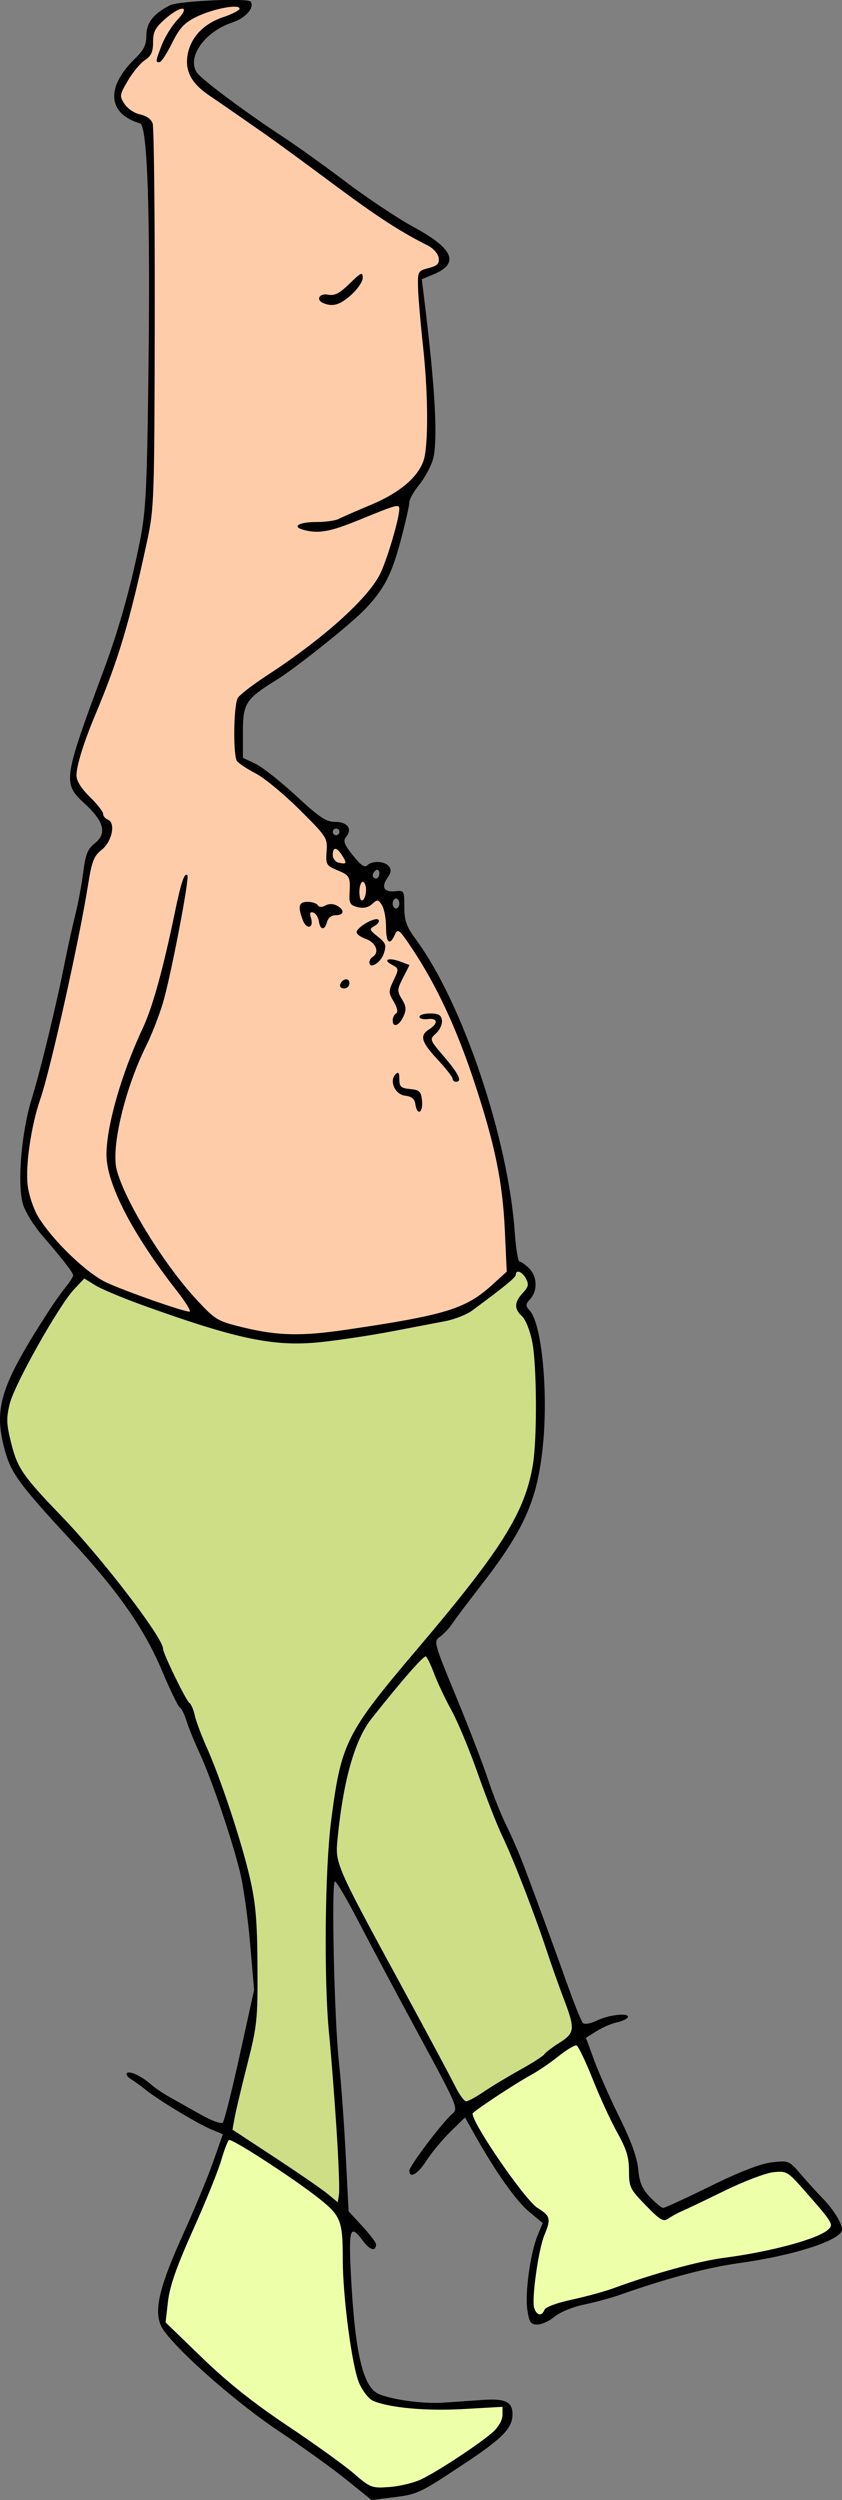 <?xml version="1.0" encoding="UTF-8"?>
<svg width="99.287mm" height="294.5mm" version="1.1" viewBox="0 0 351.8 1043.5" xmlns="http://www.w3.org/2000/svg">
<rect x="0" y="0" width="351.8" height="1043.5" fill="#808080" stroke="none"/>
<g fill-rule="evenodd" shape-rendering="auto">
<path transform="translate(-3.0518e-5)" d="m97.71 2.259c-10.05 1.171-21.751 4.737-26.139 14.857-1.517 2.934-3.033 5.94-5.325 8.329 1.412-8.102 7.105-14.493 11.377-21.222-1.154-2.091-4.473 0.225-5.956 0.964-4.793 2.794-8.47 7.561-8.329 13.318-0.722 6.025-7.274 8.807-9.77 14.004-2.213 3.191-5.297 7.925-1.841 11.415 2.595 4.123 8.822 3.671 11.037 7.959 1.582 15.473 0.747 31.29 1.245 46.889 0.304 39.111 0.03 78.263-1.114 117.34-5.613 28.698-13.003 57.116-24.442 84.09-2.593 8.198-7.486 16.415-6.561 25.261 2.532 6.4 8.716 10.505 11.96 16.528 3.961 1.728 2.201 7.142 0.102 9.727-2.881 3.506-6.351 6.858-6.475 11.748-6.645 35.295-13.992 70.483-23.837 105.04-2.498 10.237-3.34 21.091-1.648 31.507 4.345 12.955 14.87 22.649 25.07 31.197 11.677 8.419 26.118 11.544 39.463 16.339 1.339 1.076 4.272 0.736 2.825-1.405-8.898-13.946-19.821-26.661-27.165-41.602-4.956-9.809-9.006-21.011-6.083-32.042 2.846-17.726 10.488-34.054 16.986-50.629 6.417-18.063 8.897-37.258 14.408-55.529 0.612-0.01-0.338 3.364-0.331 4.363-4.048 24.044-7.941 48.594-18.926 70.636-6.184 15.376-12.094 32.092-9.448 48.892 4.829 14.042 13.253 26.607 21.698 38.719 6.595 8.39 12.975 17.761 22.409 23.164 11.2 3.778 23.095 6.109 34.955 4.861 19.694-1.161 39.311-4.34 58.414-9.231 10.113-2.759 18.939-9.214 25.864-16.913-0.264-25.545-3.65-51.161-12.04-75.368-7.559-22.53-16.7-44.928-30.548-64.381-1.052-1.7-3.755-4.039-5.034-1.154-0.404 0.938-1.831 3.577-2.164 1.25-1.234-4.957 0.188-11.701-4.051-15.466-3.085-0.413-5.183 4.027-8.5 2.337-4.515-0.066-2.135-5.769-3.166-8.853 0.099-4.338-4.109-6.019-7.416-7.457-4.464-3.106-0.554-9.844-4.033-13.761-7.406-9.086-16.244-17.106-25.693-24.042-3.103-2.65-7.885-3.743-10.101-7.257-1.377-7.859-1.561-16.32 0.437-24.102 3.647-5.257 9.999-8.019 14.891-11.994 15.496-11.241 32.177-22.175 43.01-38.337 4.728-8.958 7.913-18.893 9.368-28.909 0.914-3.417-3.436-2.179-5.091-1.424-9.563 2.684-18.405 8.33-28.358 9.305-3.01 0.116-6.144-0.135-8.831-1.623 7.732-1.669 16.004-1.167 23.142-5.166 10.745-5.001 23.726-9.559 29.162-21.007 2.549-7.964 1.191-16.641 1.482-24.88 0.107-18.285-3.341-36.376-3.119-54.653 2.55-1.566 8.615-1.648 8.364-5.811-1.79-6.206-9.279-7.724-13.947-11.131-23.321-14.14-44.282-31.775-66.879-47.005-7.358-5.879-16.73-9.827-22.282-17.686-4.983-8.655 1.396-19.861 10.038-23.203 2.96-1.931 7.727-2.184 9.552-5.449-0.052-1.312-1.624-1.411-2.614-1.345zm52.955 113.6c-1.13 5.09-6.133 8.762-10.759 10.705-1.879 0.719-5.208-0.059-5.84-1.971 2.766-1.534 6.742-0.15 9.107-2.993 2.519-1.569 4.841-5.167 7.492-5.741zm-22.486 261.15c3.128 0.56 6.128 2.335 9.449 1.318 1.425-0.496 6.024 0.991 3.976 2.831-3.137-0.059-5.846 2.43-6.197 5.417-2.431-0.776-1.858-6.534-5.452-5.759-1.427 1.235 0.371 4.769-1.363 5.237-1.325-2.334-3.43-5.714-2.26-8.375 0.477-0.485 1.187-0.652 1.847-0.67zm28.958 7.556c1.296 0.581-3.141 2.346-3.072 3.405 2.439 2.901 8.004 6.351 5.177 10.819-0.498 1.595-2.785 4.045-4.462 2.885 1.617-1.966 4.183-4.692 2.047-7.359-1.461-2.848-5.599-2.985-7.014-5.548 1.795-2.08 4.66-3.638 7.324-4.202zm6.366 16.44c2.016 0.533 5.059 0.754 6.152 2.465-0.972 4.606-6.048 9.265-2.342 13.972 2.037 2.888 1.225 8.597-2.352 9.42-1.036-2.282 2.276-3.513 1.084-5.915-0.375-3.744-4.548-6.916-1.498-10.474 1.994-3.401 3.413-6.715-0.864-8.699-0.161-0.177-1.026-0.998-0.18-0.769zm-19.245 8.556c2.191 0.369-1.163 3.657-1.49 1.954 0.473-0.847 0.174-2.196 1.49-1.954zm35.285 14.286c2.622-0.7 5.697 1.426 3.99 4.288-0.791 2.55-4.891 4.226-2.824 7.313 2.698 5.497 8.547 9.401 10.398 15.194-4.7-3.6-7.55-9.222-11.572-13.555-1.663-1.77-2.754-4.574-0.412-6.281 1.314-1.182 5.219-4.131 2.21-5.604-1.372-0.671-4.4 0.124-4.961-0.943 0.999-0.381 2.118-0.383 3.171-0.413zm-13.661 25.153c1.256 1.704-0.17 5.375 3.005 5.71 2.511 0.627 6.471 0.207 6.763 3.788 7e-3 0.937 0.669 4.506-0.735 4.322-0.961-2.543-1.708-5.869-5.12-5.961-3.147-0.796-6.838-4.945-3.913-7.859z" color="#000000" color-rendering="auto" fill="#fca" image-rendering="auto" solid-color="#000000" style="isolation:auto;mix-blend-mode:normal"/>
<path transform="translate(-3.0518e-5)" d="m140.06 354.09c-0.758 0.042-1.054 0.884-1.157 1.521-0.158 1.097-0.15 2.309 0.524 3.246 0.502 0.807 1.345 1.353 2.275 1.522 0.809 0.163 1.696 0.442 2.504 0.143 0.524-0.304 0.307-1.024 0.106-1.47-0.665-1.363-1.464-2.678-2.449-3.836-0.483-0.506-1.053-1.114-1.805-1.126z" color="#000000" color-rendering="auto" fill="#fca" image-rendering="auto" solid-color="#000000" style="isolation:auto;mix-blend-mode:normal"/>
<path transform="translate(-3.0518e-5)" d="m151.55 367.91c-0.745 0.064-1.05 0.9-1.243 1.51-0.441 1.476-0.378 3.044-0.286 4.563 0.112 0.673 0.239 1.436 0.747 1.931 0.495 0.392 1.164-0.019 1.428-0.491 0.782-1.284 0.991-2.846 0.949-4.326-0.081-1.02-0.209-2.172-0.958-2.939-0.173-0.155-0.4-0.261-0.637-0.249z" color="#000000" color-rendering="auto" fill="#fca" image-rendering="auto" solid-color="#000000" style="isolation:auto;mix-blend-mode:normal"/>
<path transform="translate(-3.0518e-5)" d="m216.25 530.32c-1.698 0.984-2.234 3.468-4.185 4.425-8.449 6.809-16.977 14.744-28.146 16.35-19.61 3.966-39.348 8.104-59.376 8.998-20.657 0.145-40.222-7.721-59.579-14.026-10.193-3.715-20.62-7.376-29.852-13.015-9.724 9.365-15.715 21.797-22.533 33.273-5.312 10.289-12.589 21.723-8.971 33.785 1.532 10.127 7.662 18.594 14.653 25.749 16.732 17.858 33.163 36.273 46.362 56.95 5.103 9.9 8.771 20.54 14.746 29.993 10.293 26.647 21.589 53.274 26.321 81.595 1.233 17.543 1.561 35.284 0.24 52.802-2.674 14.182-7.199 28.098-9.216 42.34 14.859 9.566 29.529 19.461 43.976 29.609 2.123 0.901 0.804-3.313 1.272-4.223 0.279-34.428-5.916-68.554-5.053-103 0.329-25.781-0.198-52.112 6.812-77.141 5.757-18.796 20.657-32.688 32.525-47.713 15.213-18.784 31.992-36.987 42.142-59.183 5.348-11.258 5.687-23.837 5.646-36.051-0.209-13.025 1.285-26.699-3.411-39.136-1.134-3.374-6.106-6.6-3.166-10.391 1.933-2.724 5.375-6.807 1.956-9.872-0.835-0.896-1.8-2.166-3.163-2.114z" color="#000000" color-rendering="auto" fill="#cdde87" image-rendering="auto" solid-color="#000000" style="isolation:auto;mix-blend-mode:normal"/>
<path transform="translate(-3.0518e-5)" d="m177.71 691.14c-2.521 1.631-4.322 4.212-6.416 6.345-6.518 7.476-13.064 14.984-18.708 23.153-5.488 9.403-7.844 20.229-9.775 30.83-1.082 7.106-2.289 14.253-2.337 21.456 0.372 6.133 3.51 11.637 6.076 17.079 10.769 20.957 22.324 41.498 33.397 62.295 4.106 7.406 7.805 15.038 12.075 22.351 0.806 0.987 1.586 2.835 3.095 2.71 4.994-2.061 9.239-5.56 13.935-8.181 6.114-3.834 12.712-6.937 18.453-11.339 3.198-3.19 7.551-5.006 10.601-8.366 2.237-2.937 0.585-6.757-0.347-9.858-3.734-10.615-7.609-21.18-11.203-31.844-5.365-15.385-11.316-30.568-18.053-45.406-6.94-16.13-11.65-33.188-19.7-48.851-3.318-6.522-6.342-13.186-9.191-19.924-0.514-0.773-0.841-2.264-1.9-2.449z" color="#000000" color-rendering="auto" fill="#cdde87" image-rendering="auto" solid-color="#000000" style="isolation:auto;mix-blend-mode:normal"/>
<path transform="translate(-3.0518e-5)" d="m95.931 893.06c-1.517 0.586-1.66 2.624-2.299 3.92-4.967 15.906-12.366 30.885-18.657 46.281-2.742 6.666-4.991 13.61-5.52 20.842-0.059 1.682-0.61 3.389-0.502 5.049 2.43 3.232 5.673 5.784 8.481 8.684 9.317 9.093 18.837 18.034 29.387 25.702 14.736 10.82 30.443 20.338 44.423 32.171 2.421 2.247 5.761 3.197 9.017 2.844 7.57-0.324 15.139-2.316 21.529-6.48 8.39-5.096 16.709-10.404 24.294-16.655 2.463-2.252 4.459-5.395 4.236-8.855 0.499-1.676-0.171-2.638-1.913-2.163-15.418 0.756-31.081 2.139-46.346-0.846-2.967-0.703-6.337-1.221-8.326-3.796-4.32-4.809-5.163-11.572-6.367-17.676-2.518-14.495-3.76-29.186-4.004-43.899-0.241-4.896 0.04-10.333-3.164-14.417-4.058-5.046-9.629-8.567-14.79-12.37-8.929-6.11-17.823-12.339-27.318-17.549-0.692-0.298-1.387-0.765-2.161-0.788z" color="#000000" color-rendering="auto" fill="#efa" image-rendering="auto" solid-color="#000000" style="isolation:auto;mix-blend-mode:normal"/>
<path transform="translate(-3.0518e-5)" d="m240.53 853.56c-2.325 0.495-4.129 2.256-6.07 3.522-4.898 3.761-9.989 7.259-15.378 10.284-7.466 4.571-14.905 9.223-21.908 14.487-0.076 1.697 1.121 3.207 1.763 4.736 4.006 7.647 9.036 14.698 14.016 21.729 3.296 4.383 6.471 8.934 10.487 12.701 1.765 1.675 4.528 2.543 5.324 5.037 0.462 2.76-1.22 5.265-1.931 7.836-2.322 7.791-3.571 15.893-4.018 24.003 0.02 1.967-0.267 3.993 0.184 5.922 0.503 1.235 1.715 2.911 3.249 2.285 1.273-0.597 1.357-2.383 2.79-2.809 4.736-2.269 10.036-3.014 15.087-4.354 10.672-2.514 20.788-6.847 31.314-9.858 10.622-3.191 21.442-5.757 32.454-7.154 10.721-1.728 21.44-3.908 31.663-7.637 2.715-1.139 5.795-2.144 7.641-4.583 0.777-1.617-0.668-3.222-1.502-4.493-4.019-5.179-8.402-10.07-12.819-14.91-1.829-1.896-3.933-4.161-6.806-4.045-5.231-0.107-10.083 2.223-14.868 4.03-9.325 3.988-18.323 8.689-27.535 12.924-2.021 0.861-3.773 2.241-5.777 3.115-1.42 0.129-2.518-1.142-3.578-1.903-3.335-3.023-6.511-6.253-9.296-9.791-2.285-2.9-1.743-6.767-2.034-10.211-0.072-3.83-1.199-7.556-3.025-10.907-4.913-9.336-9.358-18.908-13.249-28.713-1.581-3.641-3.031-7.395-5.195-10.736-0.237-0.296-0.581-0.559-0.983-0.506z" color="#000000" color-rendering="auto" fill="#efa" image-rendering="auto" solid-color="#000000" style="isolation:auto;mix-blend-mode:normal"/>
</g>
<g transform="translate(-239.35 -3.437)">
<path d="m384.06 1038.4c-5.797-4.676-18.362-13.703-27.923-20.06-19.565-13.01-46.637-37.242-49.642-44.436-2.812-6.73-0.374-16.493 9.602-38.453 4.506-9.92 10.034-23.252 12.284-29.627l4.091-11.591-4.874-2.036c-5.769-2.411-22.083-12.243-27.248-16.422-2.001-1.619-4.817-3.653-6.258-4.519-1.441-0.866-2.204-2.012-1.696-2.546 1.078-1.133 6.215 1.312 10.201 4.855 1.53 1.36 4.972 3.688 7.649 5.175 2.677 1.487 8.507 4.76 12.956 7.274 4.574 2.584 8.589 4.037 9.239 3.342 0.632-0.675 3.834-13.416 7.114-28.313l5.965-27.085-1.682-19.502c-0.925-10.726-2.849-24.195-4.276-29.932-3.489-14.023-11.89-38.718-16.735-49.189-2.169-4.687-4.67-10.829-5.559-13.648-0.889-2.819-2.136-5.322-2.773-5.563-0.636-0.241-3.926-7.008-7.311-15.039-7.517-17.837-18.41-33.441-38.36-54.951-20.836-22.464-24.755-27.746-27.29-36.78-5.072-18.075-2.234-27.173 18.449-59.154 1.979-3.059 5.023-7.332 6.765-9.493 1.742-2.162 3.168-4.373 3.168-4.913 0-1.188-4.038-6.406-12.87-16.63-3.689-4.271-7.299-10.168-8.165-13.34-2.37-8.678-0.545-30.04 3.745-43.839 3.662-11.778 10.403-39.638 13.986-57.801 1.056-5.354 2.932-13.802 4.168-18.774 1.236-4.971 2.757-13.101 3.38-18.065 0.928-7.398 1.81-9.566 4.889-12.022 5.076-4.048 3.747-9.073-4.373-16.527-9.216-8.461-9.02-9.8 8.24-56.293 6.133-16.521 11.161-34.467 14.865-53.059 2.499-12.54 2.955-21.261 3.558-67.927 0.884-68.474-0.327-105.67-3.471-106.58-13.586-3.957-14.437-15.083-2.07-27.07 3.65-3.538 4.711-5.702 4.711-9.613 0-5.275 2.875-8.985 9.735-12.559 3.614-1.883 32.929-3.207 33.908-1.531 1.521 2.603-2.203 6.814-7.601 8.595-11.608 3.831-19.267 14.547-14.963 20.935 1.98 2.938 20.43 16.684 36.633 27.292 5.354 3.505 17.034 11.883 25.957 18.617 8.922 6.734 21.646 15.176 28.276 18.761 16.348 8.839 18.939 15.015 8.185 19.508l-5.067 2.117 0.978 7.902c4.781 38.647 5.915 60.534 3.515 67.865-0.972 2.969-3.55 7.574-5.731 10.234-2.18 2.66-3.964 5.89-3.964 7.177 0 1.287-1.627 8.452-3.615 15.922-3.752 14.097-6.854 20.094-14.704 28.431-5.749 6.104-28.901 24.595-37.306 29.795-12.752 7.888-13.906 9.691-13.906 21.716v10.707l5.215 2.466c2.868 1.356 10.514 7.373 16.99 13.37 9.772 9.048 12.56 10.903 16.384 10.903 5.115 0 7.262 2.955 4.534 6.243-1.373 1.655-0.847 3.099 2.814 7.721 3.184 4.021 4.936 5.252 5.984 4.205 2.054-2.054 7.228-1.853 9.058 0.352 1.122 1.352 0.963 2.63-0.606 4.87-2.706 3.864-1.344 6.098 3.382 5.548 3.562-0.415 3.691-0.185 3.691 6.558 0 5.85 0.827 8.115 5.075 13.906 19.333 26.358 38.34 82.81 41.074 121.99 0.467 6.692 1.382 12.168 2.034 12.168s2.436 1.252 3.966 2.781c3.379 3.379 3.602 9.304 0.48 12.754-2.078 2.296-2.093 2.78-0.157 4.977 4.975 5.645 7.694 33.98 5.412 56.395-2.331 22.898-7.799 35.066-26.595 59.189-4.971 6.381-10.059 13.145-11.305 15.032-1.246 1.887-3.527 4.315-5.068 5.394-2.746 1.923-2.609 2.43 6.825 25.28 5.295 12.824 11.27 28.324 13.278 34.442 2.008 6.119 5.446 14.733 7.64 19.142 2.194 4.409 5.577 12.232 7.517 17.383 5.848 15.527 12.464 33.568 17.969 48.999 2.865 8.031 5.751 15.19 6.413 15.909 0.742 0.805 3.097 0.405 6.133-1.043 5.138-2.45 13.893-3.242 12.594-1.139-0.412 0.666-2.482 1.58-4.602 2.032-2.119 0.452-5.867 2.075-8.328 3.609l-4.475 2.788 3.461 9.434c1.903 5.189 6.678 15.949 10.611 23.911 4.846 9.812 7.353 16.758 7.78 21.555 0.489 5.494 1.589 8.089 4.915 11.597 2.356 2.486 4.836 4.52 5.51 4.52s9.549-4.088 19.722-9.085c12.28-6.031 20.899-9.369 25.643-9.931 7.086-0.839 7.19-0.795 12.338 5.192 2.855 3.321 6.767 7.634 8.693 9.583 4.633 4.69 8.319 10.574 8.319 13.28 0 4.301-19.866 10.788-42.73 13.952-13.499 1.868-30.221 6.297-49.748 13.175-3.824 1.347-10.708 3.224-15.297 4.171-4.697 0.969-10.062 3.167-12.275 5.028-2.162 1.819-5.409 3.307-7.216 3.307-2.814 0-3.416-0.874-4.198-6.091-1.063-7.088 1.259-23.889 4.31-31.192l2.115-5.061-5.638-4.683c-5.469-4.543-13.83-16.332-22.583-31.842l-4.264-7.555-6.146 6.013c-3.38 3.307-7.832 8.671-9.892 11.92-3.569 5.63-7.222 7.79-7.222 4.27 0-1.927 13.858-20.241 17.88-23.63 2.709-2.282 2.444-2.912-14.049-33.375-9.245-17.077-20.617-38.398-25.27-47.381-4.653-8.982-8.989-16.335-9.637-16.34-1.565-0.011-0.267 58.145 1.692 75.781 0.849 7.649 2.103 24.708 2.785 37.91l1.24 24.003 5.726 6.212c3.149 3.417 5.726 6.815 5.726 7.552 0 3.127-2.553 2.495-5.383-1.332-5.463-7.389-6.125-5.529-5.099 14.309 1.697 32.807 5.087 46.978 11.873 49.628 6.341 2.477 18.742 4.059 27.158 3.465 4.567-0.322 11.745-0.823 15.952-1.113 9.474-0.653 12.516 0.791 12.516 5.94 0 5.949-4.178 10.161-21.262 21.43-17.923 11.823-18.374 12.029-29.386 13.392l-8.234 1.019-10.54-8.501zm31.179-0.094c6.916-3.251 25.122-15.262 30.246-19.955 2.191-2.006 3.824-4.966 3.824-6.93v-3.428l-16.142 0.922c-15.62 0.892-30.73-0.453-37.827-3.366-1.804-0.741-4.39-3.986-5.904-7.408-2.989-6.758-6.878-36.028-6.878-51.772 0-15.909-0.832-18.084-9.584-25.075-10.266-8.2-36.741-25.4-37.954-24.659-0.523 0.32-1.994 4.169-3.269 8.553-1.274 4.384-6.563 17.426-11.752 28.982-6.853 15.26-9.714 23.416-10.455 29.798l-1.02 8.786 15.266 14.758c10.607 10.255 21.468 18.899 35.59 28.327 11.178 7.463 23.626 16.408 27.662 19.877 7.085 6.091 7.601 6.289 14.986 5.757 4.207-0.303 10.152-1.728 13.211-3.167zm51.602-70.797c0.438-1.142 5.24-2.929 11.429-4.253 5.87-1.256 13.802-3.432 17.627-4.835 16.333-5.995 35.535-11.271 45.891-12.608 19.643-2.536 39.492-7.915 43.627-11.822 2.272-2.147 1.862-2.827-9.556-15.826-7.437-8.467-7.809-8.691-13.451-8.084-3.192 0.343-12.294 3.802-20.228 7.686-7.934 3.884-15.961 7.72-17.838 8.524-1.877 0.804-4.478 2.222-5.778 3.152-2.023 1.447-3.379 0.65-9.387-5.518-6.605-6.781-7.022-7.637-7.022-14.418 0-5.663-1.051-9.088-4.901-15.972-2.695-4.82-7.322-14.87-10.282-22.335-2.96-7.464-5.992-13.775-6.739-14.024-0.747-0.249-4.098 1.745-7.449 4.431-3.35 2.686-8.552 6.224-11.56 7.862-6.671 3.634-24.43 15.372-24.43 16.147 0 4.322 21.973 36.18 27.167 39.391 5.379 3.324 5.679 4.521 2.839 11.317-2.491 5.963-5.41 26.81-4.261 30.431 1.01 3.182 3.22 3.568 4.301 0.751zm-86.919-75.906c-0.875-13.385-2.264-31.133-3.087-39.44-2.195-22.148-1.741-68.56 0.868-88.775 4.217-32.681 6.146-36.516 36.146-71.858 35.15-41.41 44.772-56.735 48.134-76.665 1.83-10.848 1.678-41.56-0.254-51.381-0.909-4.622-2.787-9.337-4.244-10.655-3.388-3.066-3.304-5.885 0.288-9.709 2.378-2.532 2.62-3.612 1.342-6-1.574-2.941-4.242-3.98-4.242-1.652 0 1.119-4.655 4.936-18.291 14.999-2.272 1.677-7.377 3.667-11.346 4.423-3.968 0.756-14.099 2.689-22.512 4.295-8.413 1.606-21.573 3.589-29.244 4.407-19.395 2.067-34.711-1.08-74.038-15.214-8.619-3.098-17.742-6.912-20.273-8.476l-4.601-2.844-4.243 4.485c-6.361 6.724-24.891 39.627-26.897 47.758-1.507 6.112-1.417 8.463 0.643 16.662 2.584 10.286 4.881 13.598 21.126 30.457 17.01 17.653 42.267 50.611 42.267 55.154 0 1.981 9.671 21.823 11.053 22.677 0.687 0.425 1.683 2.745 2.212 5.157 0.53 2.412 2.757 8.383 4.949 13.269 5.879 13.103 14.64 39.555 18.092 54.628 2.428 10.598 3.052 17.888 3.156 36.852 0.122 22.206-0.138 24.696-4.284 41.024-2.428 9.561-4.806 19.576-5.285 22.257l-0.872 4.874 17.822 11.701c9.802 6.435 19.699 13.256 21.993 15.157l4.172 3.456 0.52-3.343c0.286-1.839-0.196-14.294-1.071-27.679zm61.489-15.077c3.197-2.174 10.032-6.292 15.188-9.152 5.156-2.86 9.745-5.801 10.199-6.534 0.454-0.734 3.275-2.881 6.27-4.772 6.49-4.097 6.655-5.735 1.848-18.32-1.979-5.18-5.147-14.112-7.042-19.848-5.15-15.595-14.042-38.551-18.584-47.977-2.211-4.589-6.832-16.357-10.267-26.15-3.436-9.794-8.386-21.684-11-26.422-2.614-4.739-5.871-11.609-7.237-15.267-1.366-3.658-2.943-6.935-3.505-7.283-0.849-0.525-10.158 10.115-22.713 25.959-6.976 8.804-11.797 25.808-14.166 49.966-1.05 10.705-1.265 10.213 28.2 64.393 9.616 17.682 18.956 35.122 20.755 38.755 1.799 3.633 3.939 6.606 4.756 6.606 0.816 0 4.1-1.778 7.298-3.952zm-58.156-317.98c42.18-6.18 50.633-8.757 61.723-18.818l6.098-5.531-0.785-17.028c-0.949-20.581-4.125-35.984-12.869-62.414-7.229-21.85-15.544-39.746-25.381-54.622-5.848-8.844-6.467-9.375-7.702-6.606-2.162 4.845-3.7 3.488-3.7-3.266 0-3.452-0.761-7.495-1.69-8.983-1.548-2.479-1.895-2.522-4.116-0.512-1.614 1.46-3.642 1.89-6.06 1.283-3.05-0.766-3.596-1.63-3.392-5.38 0.4-7.35 0.163-7.823-5.014-9.986-4.704-1.966-4.953-2.395-4.557-7.877 0.405-5.612 0.04-6.174-11.365-17.498-6.481-6.435-14.639-13.176-18.128-14.979-3.49-1.804-7.054-4.133-7.92-5.176-1.671-2.014-1.515-22.32 0.202-26.232 0.528-1.202 6.098-5.533 12.379-9.625 23.179-15.101 41.757-31.703 47.06-42.057 2.857-5.578 8.089-23.122 8.141-27.3 0.028-2.251-0.767-2.036-16.986 4.589-11.943 4.878-16.787 5.741-22.955 4.088-5.144-1.379-2.059-3.3 5.3-3.3 3.789 0 7.977-0.574 9.305-1.276 1.328-0.702 7.404-3.362 13.503-5.91 12.977-5.424 21.025-12.713 22.456-20.341 1.576-8.399 1.265-27.845-0.738-46.177-1.044-9.561-1.97-20.468-2.056-24.239-0.152-6.639-0.011-6.894 4.452-8.059 3.683-0.962 4.521-1.818 4.172-4.269-0.249-1.75-2.227-3.966-4.608-5.162-11.619-5.836-21.27-12.116-39.789-25.895-11.176-8.315-23.692-17.469-27.813-20.342-15.023-10.472-17.342-12.077-23.735-16.422-7.509-5.104-10.193-10.303-8.893-17.229 1.322-7.046 6.769-12.725 14.747-15.375 3.802-1.263 6.912-2.879 6.912-3.591 0-2.068-11.22 0.082-18.078 3.463-5.062 2.496-7.007 4.598-10.178 11-2.156 4.353-4.503 7.915-5.215 7.915-1.72 0-1.671-0.361 0.997-7.273 1.26-3.266 4.199-7.972 6.531-10.458 5.687-6.063 1.557-6.222-5.297-0.204-3.999 3.512-4.916 5.296-4.916 9.575 0 4.048-0.785 5.773-3.412 7.494-1.877 1.23-5.071 5.066-7.098 8.526-3.517 6.002-3.581 6.451-1.392 9.792 1.262 1.926 4.192 3.881 6.512 4.345 2.573 0.515 4.607 1.987 5.217 3.777 0.55 1.613 0.943 38.29 0.874 81.505-0.12 74.956-0.264 79.211-3.122 92.478-7.341 34.078-11.988 49.654-21.74 72.868-4.804 11.435-7.838 21.216-7.83 25.238 4e-3 2.294 1.966 5.455 5.569 8.974 3.059 2.987 5.563 6.176 5.563 7.087 0 0.91 0.879 1.992 1.954 2.405 3.381 1.297 1.808 9.091-2.533 12.553-3.319 2.646-4.157 4.811-5.755 14.863-3.677 23.125-15.737 77.166-19.896 89.151-3.838 11.059-6.289 27.758-5.301 36.105 0.462 3.897 2.384 9.681 4.271 12.853 5.871 9.867 20.3 23.807 28.65 27.678 7.995 3.707 32.122 12.16 34.708 12.16 0.823 0-1.564-3.911-5.304-8.691-18.573-23.738-29.403-44.677-29.403-56.848 0-11.964 6.269-33.803 15.118-52.665 4.16-8.867 8.547-24.709 13.609-49.14 2.494-12.037 3.894-16.1 5.098-14.789 0.968 1.055-7.081 42.864-10.291 53.45-1.615 5.327-4.667 13.149-6.783 17.383-9.001 18.013-14.917 42.71-12.475 52.072 3.434 13.165 19.809 39.704 33.634 54.512 7.676 8.222 8.495 8.699 19.469 11.354 14.09 3.408 24.04 3.647 42.05 1.008zm29.648-94.214c-0.318-2.24-1.53-3.254-4.265-3.569-4.25-0.489-6.792-6.191-4.004-8.979 1.162-1.162 1.567-0.62 1.567 2.1 0 3.12 0.674 3.732 4.52 4.102 3.974 0.383 4.572 0.981 4.955 4.955 0.486 5.038-2.072 6.321-2.773 1.391zm15.548-10.66c0-0.701-2.816-4.297-6.258-7.993-6.909-7.418-7.635-10.064-3.477-12.661 3.842-2.399 3.487-4.786-0.631-4.247-1.877 0.246-3.441-0.179-3.477-0.943-0.035-0.765 1.97-1.391 4.455-1.391 3.5 0 4.612 0.645 4.928 2.858 0.225 1.572-0.866 4.012-2.425 5.423-2.828 2.56-2.821 2.579 3.415 9.88 6.133 7.179 7.621 10.348 4.859 10.348-0.765 0-1.391-0.573-1.391-1.274zm-25.032-24.371c0-1.102 0.636-2.397 1.413-2.877 0.894-0.553 0.537-2.355-0.972-4.91-2.236-3.785-2.239-4.341-0.059-8.914 2.269-4.759 2.251-4.918-0.763-6.53-3.995-2.138-1.17-3.098 3.685-1.252l3.726 1.417-2.699 5.29c-2.511 4.923-2.544 5.545-0.468 8.966 1.81 2.982 1.924 4.35 0.604 7.246-1.76 3.862-4.467 4.811-4.467 1.566zm-21.932-14.945c0.86-2.579 3.853-3.006 3.853-0.55 0 1.211-0.991 2.202-2.202 2.202-1.211 0-1.954-0.743-1.651-1.651zm12.197-9.29c0-0.776 0.626-1.797 1.391-2.27 2.969-1.835 1.352-5.999-2.907-7.484-2.364-0.824-4.068-2.186-3.788-3.027 0.778-2.335 7.828-6.202 9.06-4.97 0.598 0.598-0.077 1.74-1.501 2.536-2.426 1.358-2.348 1.641 1.254 4.513 3.393 2.706 3.684 3.54 2.485 7.138-1.276 3.829-5.994 6.634-5.994 3.563zm-27.815-17.574c-2.198-5.782-1.71-7.642 2.006-7.642 1.867 0 3.786 0.634 4.265 1.408 0.552 0.893 1.713 0.936 3.175 0.118 1.425-0.798 3.248-0.786 4.774 0.032 3.359 1.798 3.115 4.005-0.442 4.005-1.742 0-3.204 1.117-3.639 2.781-0.962 3.679-2.878 3.546-3.435-0.239-0.244-1.661-1.292-3.3-2.329-3.641-1.343-0.443-1.626 0.191-0.986 2.208 1.355 4.269-1.793 5.17-3.39 0.97zm8.694-257.49c-3.38-1.364-1.875-4.282 1.841-3.572 2.782 0.532 4.795-0.503 9.039-4.647 4.78-4.668 5.46-4.968 5.46-2.412 0 1.606-2.212 4.862-4.916 7.235-4.678 4.108-7.546 4.96-11.424 3.395zm31.637 250.54c0-1.147-0.626-2.086-1.391-2.086-0.765 0-1.391 0.939-1.391 2.086s0.626 2.086 1.391 2.086c0.765 0 1.391-0.939 1.391-2.086zm-13.906-5.645c0-1.867-0.626-3.394-1.391-3.394-0.765 0-1.391 1.914-1.391 4.254 0 2.482 0.579 3.896 1.391 3.394 0.765-0.473 1.391-2.387 1.391-4.254zm5.563-6.953c0-1.192-0.626-1.781-1.391-1.309-0.765 0.473-1.391 1.448-1.391 2.168 0 0.72 0.626 1.309 1.391 1.309 0.765 0 1.391-0.976 1.391-2.168zm-15.535-7.431c-2.275-3.643-3.934-3.743-3.934-0.237 0 1.474 1.095 2.923 2.434 3.221 3.384 0.753 3.584 0.354 1.5-2.983zm-1.153-9.87c0-0.765-0.626-1.391-1.391-1.391-0.765 0-1.391 0.626-1.391 1.391 0 0.765 0.626 1.391 1.391 1.391 0.765 0 1.391-0.626 1.391-1.391z"/>
</g>
</svg>
